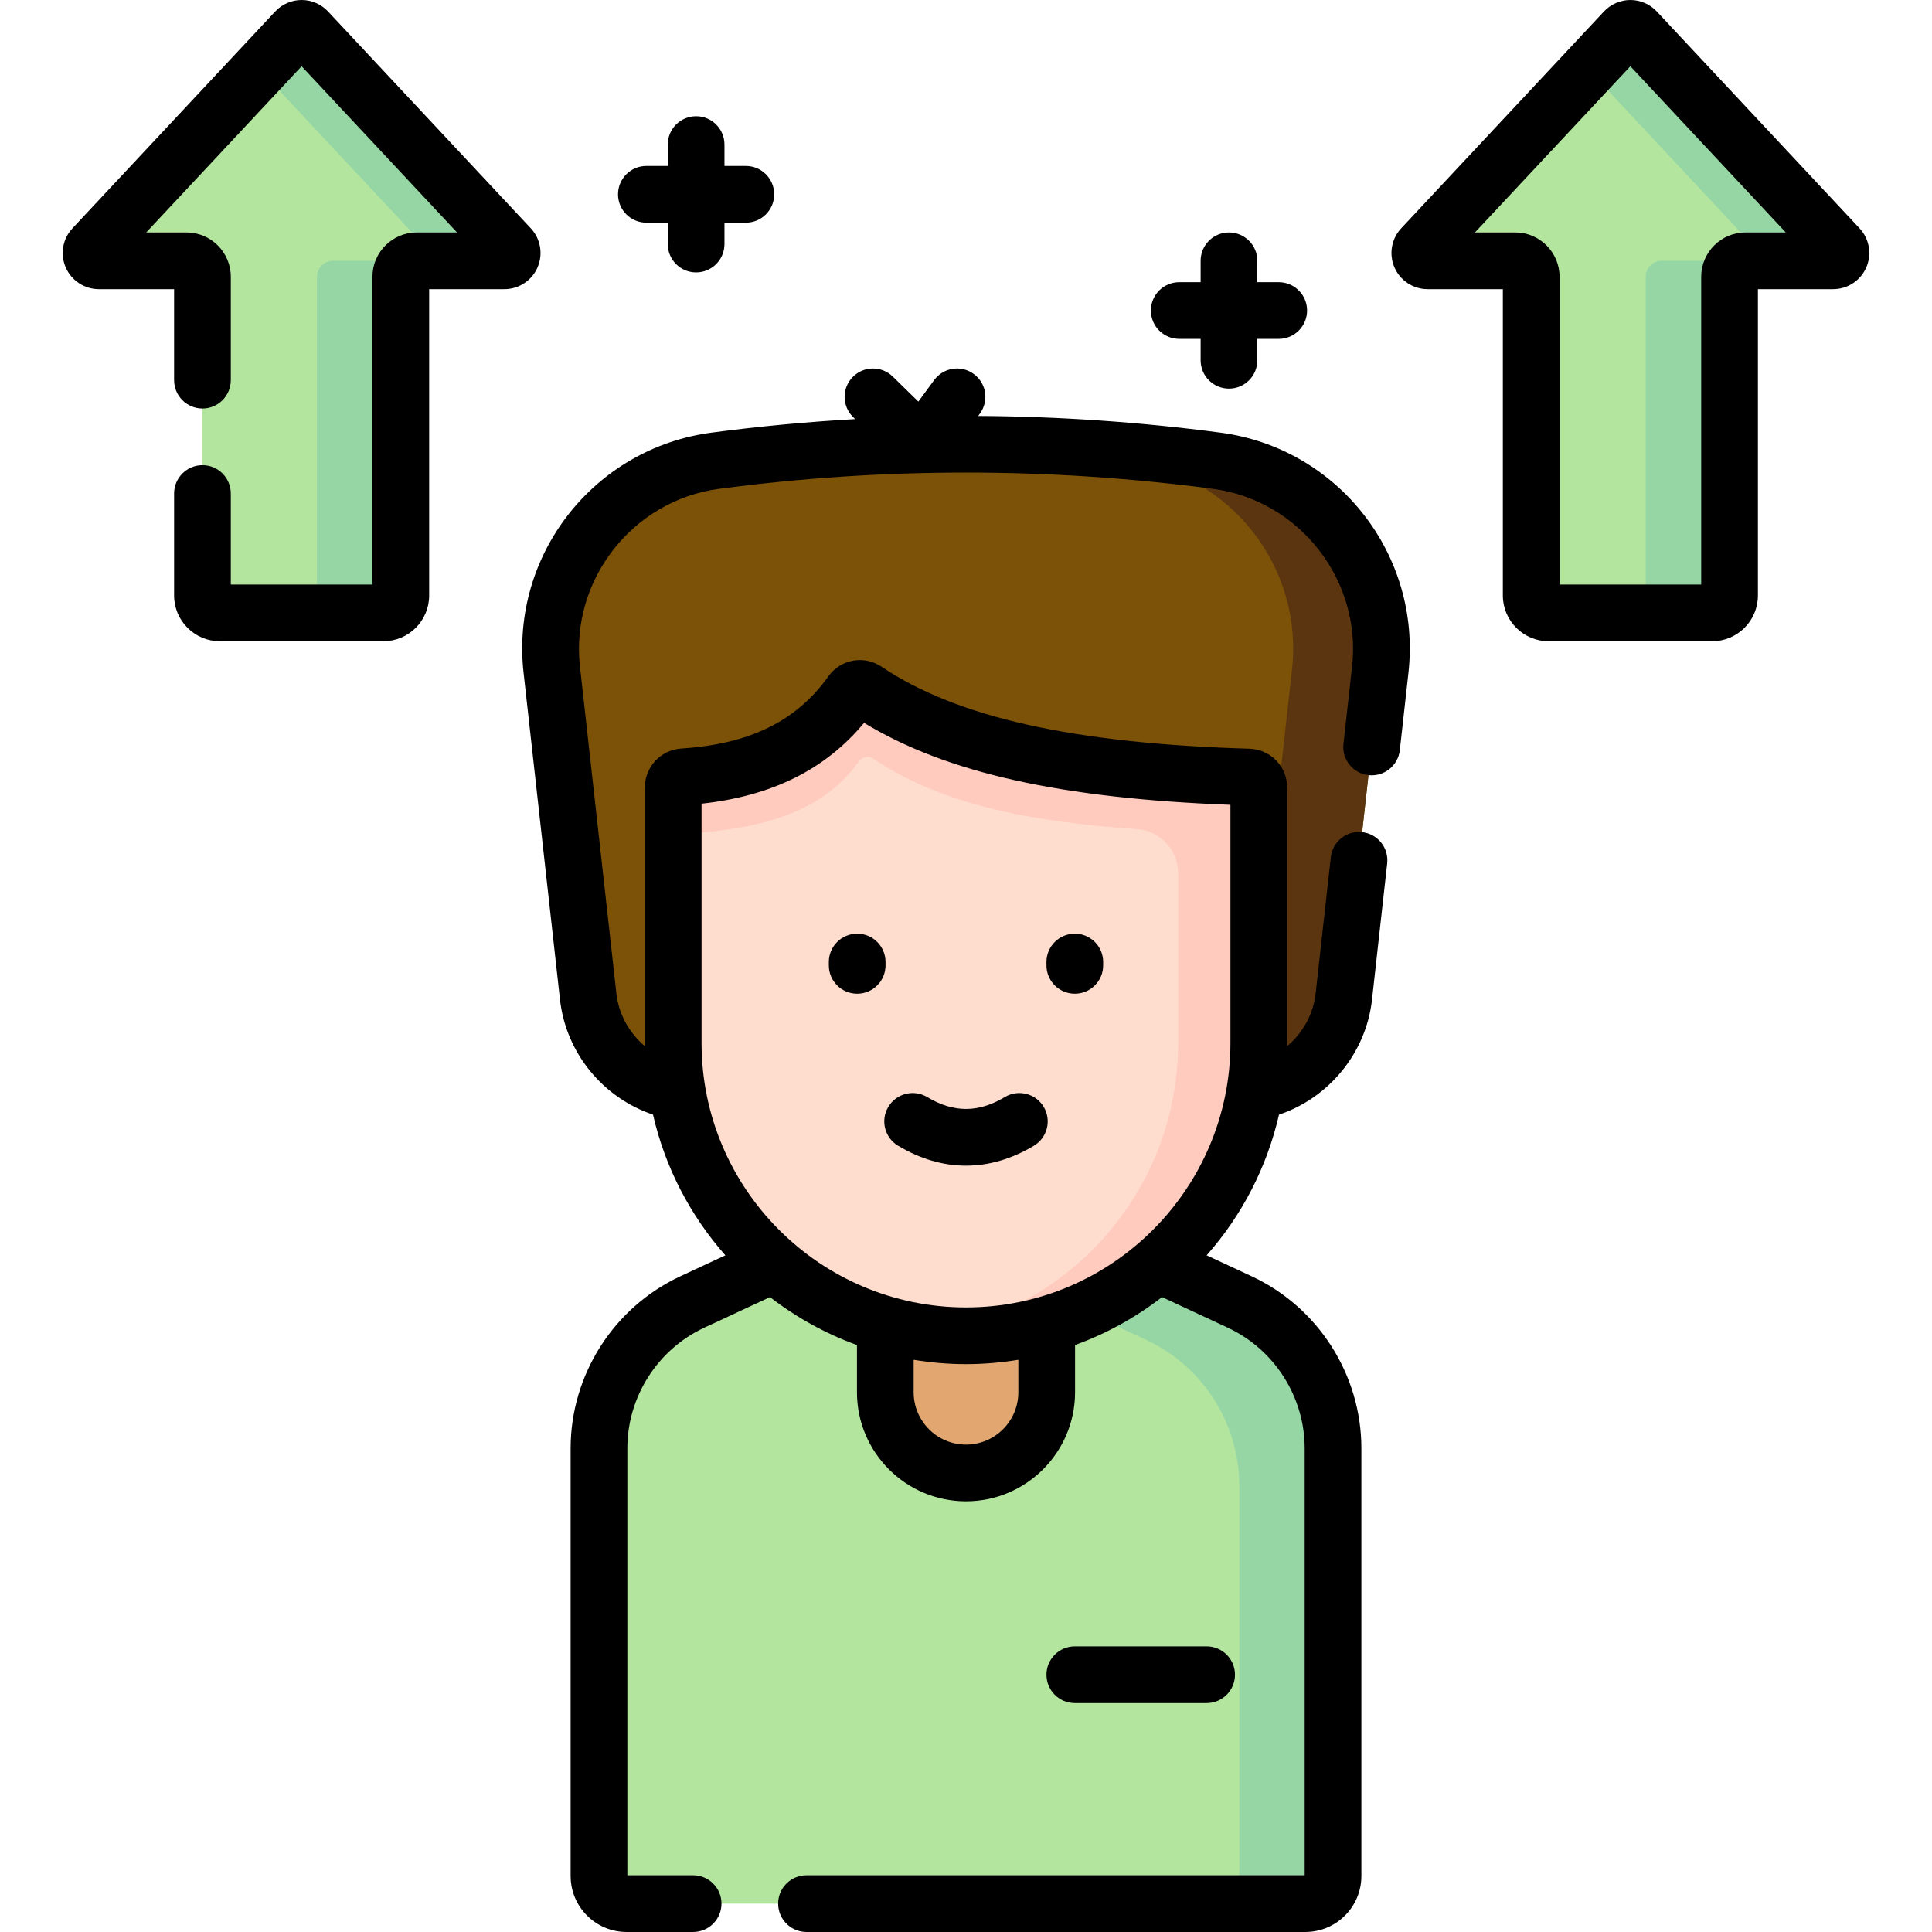 <?xml version="1.0"?>
<svg xmlns="http://www.w3.org/2000/svg" xmlns:xlink="http://www.w3.org/1999/xlink" xmlns:svgjs="http://svgjs.com/svgjs" version="1.1" width="512" height="512" x="0" y="0" viewBox="0 0 511.042 511.042" style="enable-background:new 0 0 512 512" xml:space="preserve" class=""><g><g xmlns="http://www.w3.org/2000/svg"><path d="m326.818 289.221h-142.595c-14.681 0-27.015-11.036-28.641-25.626l-9.638-86.484c-3.021-27.114 16.205-51.652 43.25-55.236 44.217-5.86 88.434-5.86 132.651 0 27.045 3.584 46.272 28.122 43.25 55.236l-9.638 86.484c-1.624 14.59-13.959 25.626-28.639 25.626z" fill="#7c5208" data-original="#e7a52e" style="" class=""/><path d="m321.846 121.875c-25.999-3.445-51.999-4.848-77.998-4.242 18.218.425 36.435 1.828 54.653 4.242 27.045 3.584 46.272 28.122 43.25 55.236l-9.638 86.484c-1.626 14.59-13.96 25.626-28.641 25.626h23.345c14.681 0 27.015-11.036 28.641-25.626l9.638-86.484c3.022-27.114-16.205-51.652-43.25-55.236z" fill="#5a3510" data-original="#e28424" style="" class=""/><path d="m327.907 344.392-21.606-10.055h-101.561l-21.606 10.055c-15.063 7.01-24.696 22.118-24.696 38.732v113.113c0 4.034 3.27 7.304 7.304 7.304h179.557c4.034 0 7.304-3.27 7.304-7.304v-113.113c0-16.614-9.633-31.722-24.696-38.732z" fill="#b3e59f" data-original="#b3e59f" style="" class=""/><path d="m327.907 344.392-21.606-10.055c-19.412-9.346-29.057-7.587-24.783 10l21.606 10.055c15.063 7.01 24.696 22.118 24.696 38.732v107.113c0 1.19-.291 2.311-.796 3.304h18.275c4.034 0 7.304-3.27 7.304-7.304v-113.113c0-16.614-9.633-31.722-24.696-38.732z" fill="#95d6a4" data-original="#95d6a4" style=""/><path d="m234.176 350.332v17.942c0 11.789 9.556 21.345 21.345 21.345 11.788 0 21.345-9.557 21.345-21.345v-17.942c-6.782-14.409-35.905-15.431-42.69 0z" fill="#e2a770" data-original="#e2a770" style=""/><path d="m180.663 205.485c-1.46.094-2.591 1.318-2.591 2.782v36.279 29.987 1.354c0 42.774 34.675 77.448 77.448 77.448 42.774 0 77.448-34.675 77.448-77.448v-67.555c0-1.51-1.206-2.742-2.715-2.787-40.448-1.199-76.705-6.439-101.262-22.962-1.246-.839-2.929-.511-3.802.712-10.267 14.38-25.38 20.952-44.526 22.19z" fill="#ffddce" data-original="#ffddce" style=""/><path d="m330.254 205.545c-6.191-.184-12.546-.478-18.63-.89v.004c-32.867-2.227-61.914-8.136-82.633-22.077-1.246-.839-2.931-.507-3.804.716-10.268 14.378-25.38 20.95-44.524 22.187-1.46.094-2.591 1.318-2.591 2.781v15.109c0-1.463 1.131-2.687 2.591-2.781 19.135-1.237 36.239-4.806 46.509-19.166.869-1.215 2.581-1.57 3.82-.736 18.335 12.337 42.079 16.711 69.769 18.635 6.111.425 10.863 5.492 10.863 11.618v44.941c0 39.151-29.056 71.497-66.776 76.699 3.491.481 7.05.75 10.673.75 42.774 0 77.448-34.675 77.448-77.448 0-23.728 0-55.261 0-67.555 0-1.495-1.207-2.743-2.715-2.787z" fill="#ffcbbe" data-original="#ffcbbe" style=""/><path d="m486.395 65.51-53.628-57.355c-.816-.873-2.202-.873-3.018 0l-53.628 57.355c-1.234 1.32-.298 3.477 1.509 3.477h23.176c2.33 0 4.218 1.889 4.218 4.218v84.312c0 2.541 2.06 4.601 4.601 4.601h43.267c2.541 0 4.601-2.06 4.601-4.601v-84.312c0-2.33 1.889-4.218 4.218-4.218h23.176c1.807-.001 2.743-2.157 1.508-3.477z" fill="#b3e59f" data-original="#b3e59f" style="" class=""/><path d="m486.395 65.51-53.628-57.355c-.816-.873-2.202-.873-3.018 0l-9.578 10.244 44.05 47.111c1.234 1.32.298 3.477-1.509 3.477h22.175c1.807-.001 2.743-2.157 1.508-3.477z" fill="#95d6a4" data-original="#95d6a4" style=""/><path d="m435.317 73.205v84.312c0 2.541-2.06 4.601-4.601 4.601h22.175c2.541 0 4.601-2.06 4.601-4.601v-84.312c0-2.33 1.889-4.218 4.218-4.218h-22.175c-2.329-.001-4.218 1.888-4.218 4.218z" fill="#95d6a4" data-original="#95d6a4" style=""/><path d="m134.921 65.51-53.629-57.355c-.817-.873-2.202-.873-3.018 0l-53.628 57.355c-1.234 1.32-.298 3.477 1.509 3.477h23.176c2.33 0 4.218 1.889 4.218 4.218v84.312c0 2.541 2.06 4.601 4.601 4.601h43.267c2.541 0 4.601-2.06 4.601-4.601v-84.312c0-2.33 1.889-4.218 4.218-4.218h23.176c1.807-.001 2.743-2.157 1.509-3.477z" fill="#b3e59f" data-original="#b3e59f" style="" class=""/><path d="m134.921 65.51-53.629-57.355c-.816-.873-2.202-.873-3.018 0l-9.578 10.244 44.05 47.111c1.234 1.32.298 3.477-1.509 3.477h22.175c1.807-.001 2.743-2.157 1.509-3.477z" fill="#95d6a4" data-original="#95d6a4" style=""/><path d="m83.842 73.205v84.312c0 2.541-2.06 4.601-4.601 4.601h22.175c2.541 0 4.601-2.06 4.601-4.601v-84.312c0-2.33 1.889-4.218 4.218-4.218h-22.174c-2.33-.001-4.219 1.888-4.219 4.218z" fill="#95d6a4" data-original="#95d6a4" style=""/><g><path d="m322.831 114.44c-21.264-2.818-42.671-4.278-64.085-4.413l.447-.609c2.452-3.338 1.735-8.032-1.603-10.485s-8.032-1.736-10.485 1.602l-4.186 5.696-6.762-6.615c-2.961-2.897-7.709-2.844-10.606.116-2.896 2.961-2.845 7.709.116 10.606l.531.519c-12.694.727-25.367 1.91-37.989 3.583-31.103 4.122-53.195 32.305-49.719 63.501l9.638 86.484c1.573 14.115 11.399 25.982 24.601 30.415 3.214 14.043 9.909 26.767 19.139 37.214l-11.898 5.538c-17.637 8.207-29.032 26.079-29.032 45.531v113.114c0 8.163 6.641 14.804 14.804 14.804h17.598c4.143 0 7.5-3.357 7.5-7.5s-3.357-7.5-7.5-7.5h-17.401v-112.917c0-13.642 7.992-26.176 20.361-31.932l17.371-8.085c6.908 5.341 14.648 9.652 23.005 12.678v12.488c0 15.905 12.939 28.845 28.845 28.845s28.846-12.939 28.846-28.845v-12.489c8.356-3.026 16.096-7.337 23.004-12.678l17.373 8.085c12.368 5.756 20.36 18.29 20.36 31.933v112.917h-131.777c-4.143 0-7.5 3.357-7.5 7.5s3.357 7.5 7.5 7.5h131.972c8.163 0 14.805-6.641 14.805-14.804v-113.112c0-19.453-11.396-37.325-29.031-45.532l-11.9-5.538c9.23-10.447 15.925-23.171 19.139-37.214 13.203-4.432 23.028-16.3 24.602-30.414l4.015-36.027c.459-4.117-2.507-7.826-6.623-8.285-4.137-.455-7.826 2.507-8.285 6.624l-4.015 36.027c-.62 5.565-3.435 10.524-7.557 13.976.003-.286.022-.568.022-.855v-67.555c0-5.602-4.391-10.119-9.994-10.283-46.434-1.376-77.351-8.268-97.297-21.688-4.638-3.121-10.83-1.992-14.092 2.576-8.452 11.837-20.815 17.896-38.907 19.065-5.388.348-9.607 4.857-9.607 10.266v67.621c0 .286.019.568.022.854-4.122-3.453-6.937-8.412-7.557-13.977l-9.638-86.484c-2.549-22.874 13.951-43.945 36.781-46.97 43.355-5.746 87.324-5.746 130.68 0 22.831 3.025 39.331 24.096 36.782 46.97l-2.281 20.471c-.459 4.117 2.507 7.826 6.623 8.285 4.133.456 7.826-2.507 8.285-6.624l2.281-20.471c3.473-31.182-18.604-59.38-49.721-63.503zm-53.465 253.834c0 7.634-6.211 13.845-13.846 13.845-7.634 0-13.845-6.211-13.845-13.845v-8.585c4.508.742 9.129 1.146 13.845 1.146s9.337-.404 13.846-1.146zm-83.794-155.687c18.632-2.025 32.767-9.055 42.988-21.381 21.768 13.222 52.057 19.985 96.909 21.682v62.998c0 38.57-31.379 69.949-69.949 69.949-38.569 0-69.948-31.379-69.948-69.948z" fill="#000000" data-original="#000000" style="" class=""/><path d="m226.738 262.85c4.143 0 7.5-3.357 7.5-7.5v-.88c0-4.142-3.357-7.5-7.5-7.5s-7.5 3.358-7.5 7.5v.88c0 4.143 3.357 7.5 7.5 7.5z" fill="#000000" data-original="#000000" style="" class=""/><path d="m284.303 262.85c4.143 0 7.5-3.357 7.5-7.5v-.88c0-4.142-3.357-7.5-7.5-7.5s-7.5 3.358-7.5 7.5v.88c0 4.143 3.358 7.5 7.5 7.5z" fill="#000000" data-original="#000000" style="" class=""/><path d="m237.555 303.062c5.877 3.516 11.92 5.272 17.965 5.272 6.044 0 12.09-1.758 17.965-5.272 3.556-2.127 4.713-6.731 2.587-10.286-2.128-3.557-6.735-4.71-10.286-2.587-7.004 4.188-13.525 4.19-20.529 0-3.553-2.125-8.159-.968-10.287 2.586-2.127 3.555-.969 8.16 2.585 10.287z" fill="#000000" data-original="#000000" style="" class=""/><path d="m319.168 450.489c4.143 0 7.5-3.357 7.5-7.5s-3.357-7.5-7.5-7.5h-34.864c-4.143 0-7.5 3.357-7.5 7.5s3.357 7.5 7.5 7.5z" fill="#000000" data-original="#000000" style="" class=""/><path d="m491.874 60.387-53.63-57.356c-1.803-1.927-4.349-3.031-6.986-3.031h-.003c-2.638.001-5.184 1.107-6.984 3.033l-53.627 57.354c-2.604 2.785-3.307 6.844-1.789 10.342s4.962 5.758 8.775 5.758h19.895v81.03c0 6.672 5.429 12.101 12.101 12.101h43.267c6.672 0 12.101-5.428 12.101-12.101v-81.03h19.895c3.812 0 7.257-2.26 8.775-5.758 1.515-3.498.813-7.557-1.79-10.342zm-30.163 1.099c-6.462 0-11.719 5.257-11.719 11.719v81.412h-37.468v-81.412c0-6.462-5.257-11.719-11.719-11.719h-10.654l41.106-43.964 41.107 43.964z" fill="#000000" data-original="#000000" style="" class=""/><path d="m311.929 89.642h5.655v5.655c0 4.142 3.357 7.5 7.5 7.5s7.5-3.358 7.5-7.5v-5.655h5.655c4.143 0 7.5-3.358 7.5-7.5s-3.357-7.5-7.5-7.5h-5.655v-5.655c0-4.142-3.357-7.5-7.5-7.5s-7.5 3.358-7.5 7.5v5.655h-5.655c-4.143 0-7.5 3.358-7.5 7.5s3.358 7.5 7.5 7.5z" fill="#000000" data-original="#000000" style="" class=""/><path d="m170.976 58.898h5.655v5.655c0 4.142 3.357 7.5 7.5 7.5s7.5-3.358 7.5-7.5v-5.655h5.655c4.143 0 7.5-3.358 7.5-7.5s-3.357-7.5-7.5-7.5h-5.655v-5.655c0-4.142-3.357-7.5-7.5-7.5s-7.5 3.358-7.5 7.5v5.655h-5.655c-4.143 0-7.5 3.358-7.5 7.5s3.358 7.5 7.5 7.5z" fill="#000000" data-original="#000000" style="" class=""/><path d="m142.187 70.729c1.518-3.498.815-7.557-1.788-10.341l-53.63-57.357c-1.802-1.927-4.348-3.031-6.986-3.031h-.003c-2.638.001-5.184 1.107-6.984 3.033l-53.627 57.354c-2.604 2.785-3.307 6.844-1.789 10.342s4.962 5.758 8.775 5.758h19.895v24.072c0 4.142 3.357 7.5 7.5 7.5s7.5-3.358 7.5-7.5v-27.354c0-6.462-5.257-11.719-11.719-11.719h-10.655l41.106-43.964 41.107 43.964h-10.654c-6.462 0-11.719 5.257-11.719 11.719v81.412h-37.466v-24.072c0-4.142-3.357-7.5-7.5-7.5s-7.5 3.358-7.5 7.5v26.971c0 6.672 5.429 12.101 12.101 12.101h43.267c6.672 0 12.101-5.428 12.101-12.101v-81.03h19.895c3.81 0 7.255-2.26 8.773-5.757z" fill="#000000" data-original="#000000" style="" class=""/></g></g></g></svg>
